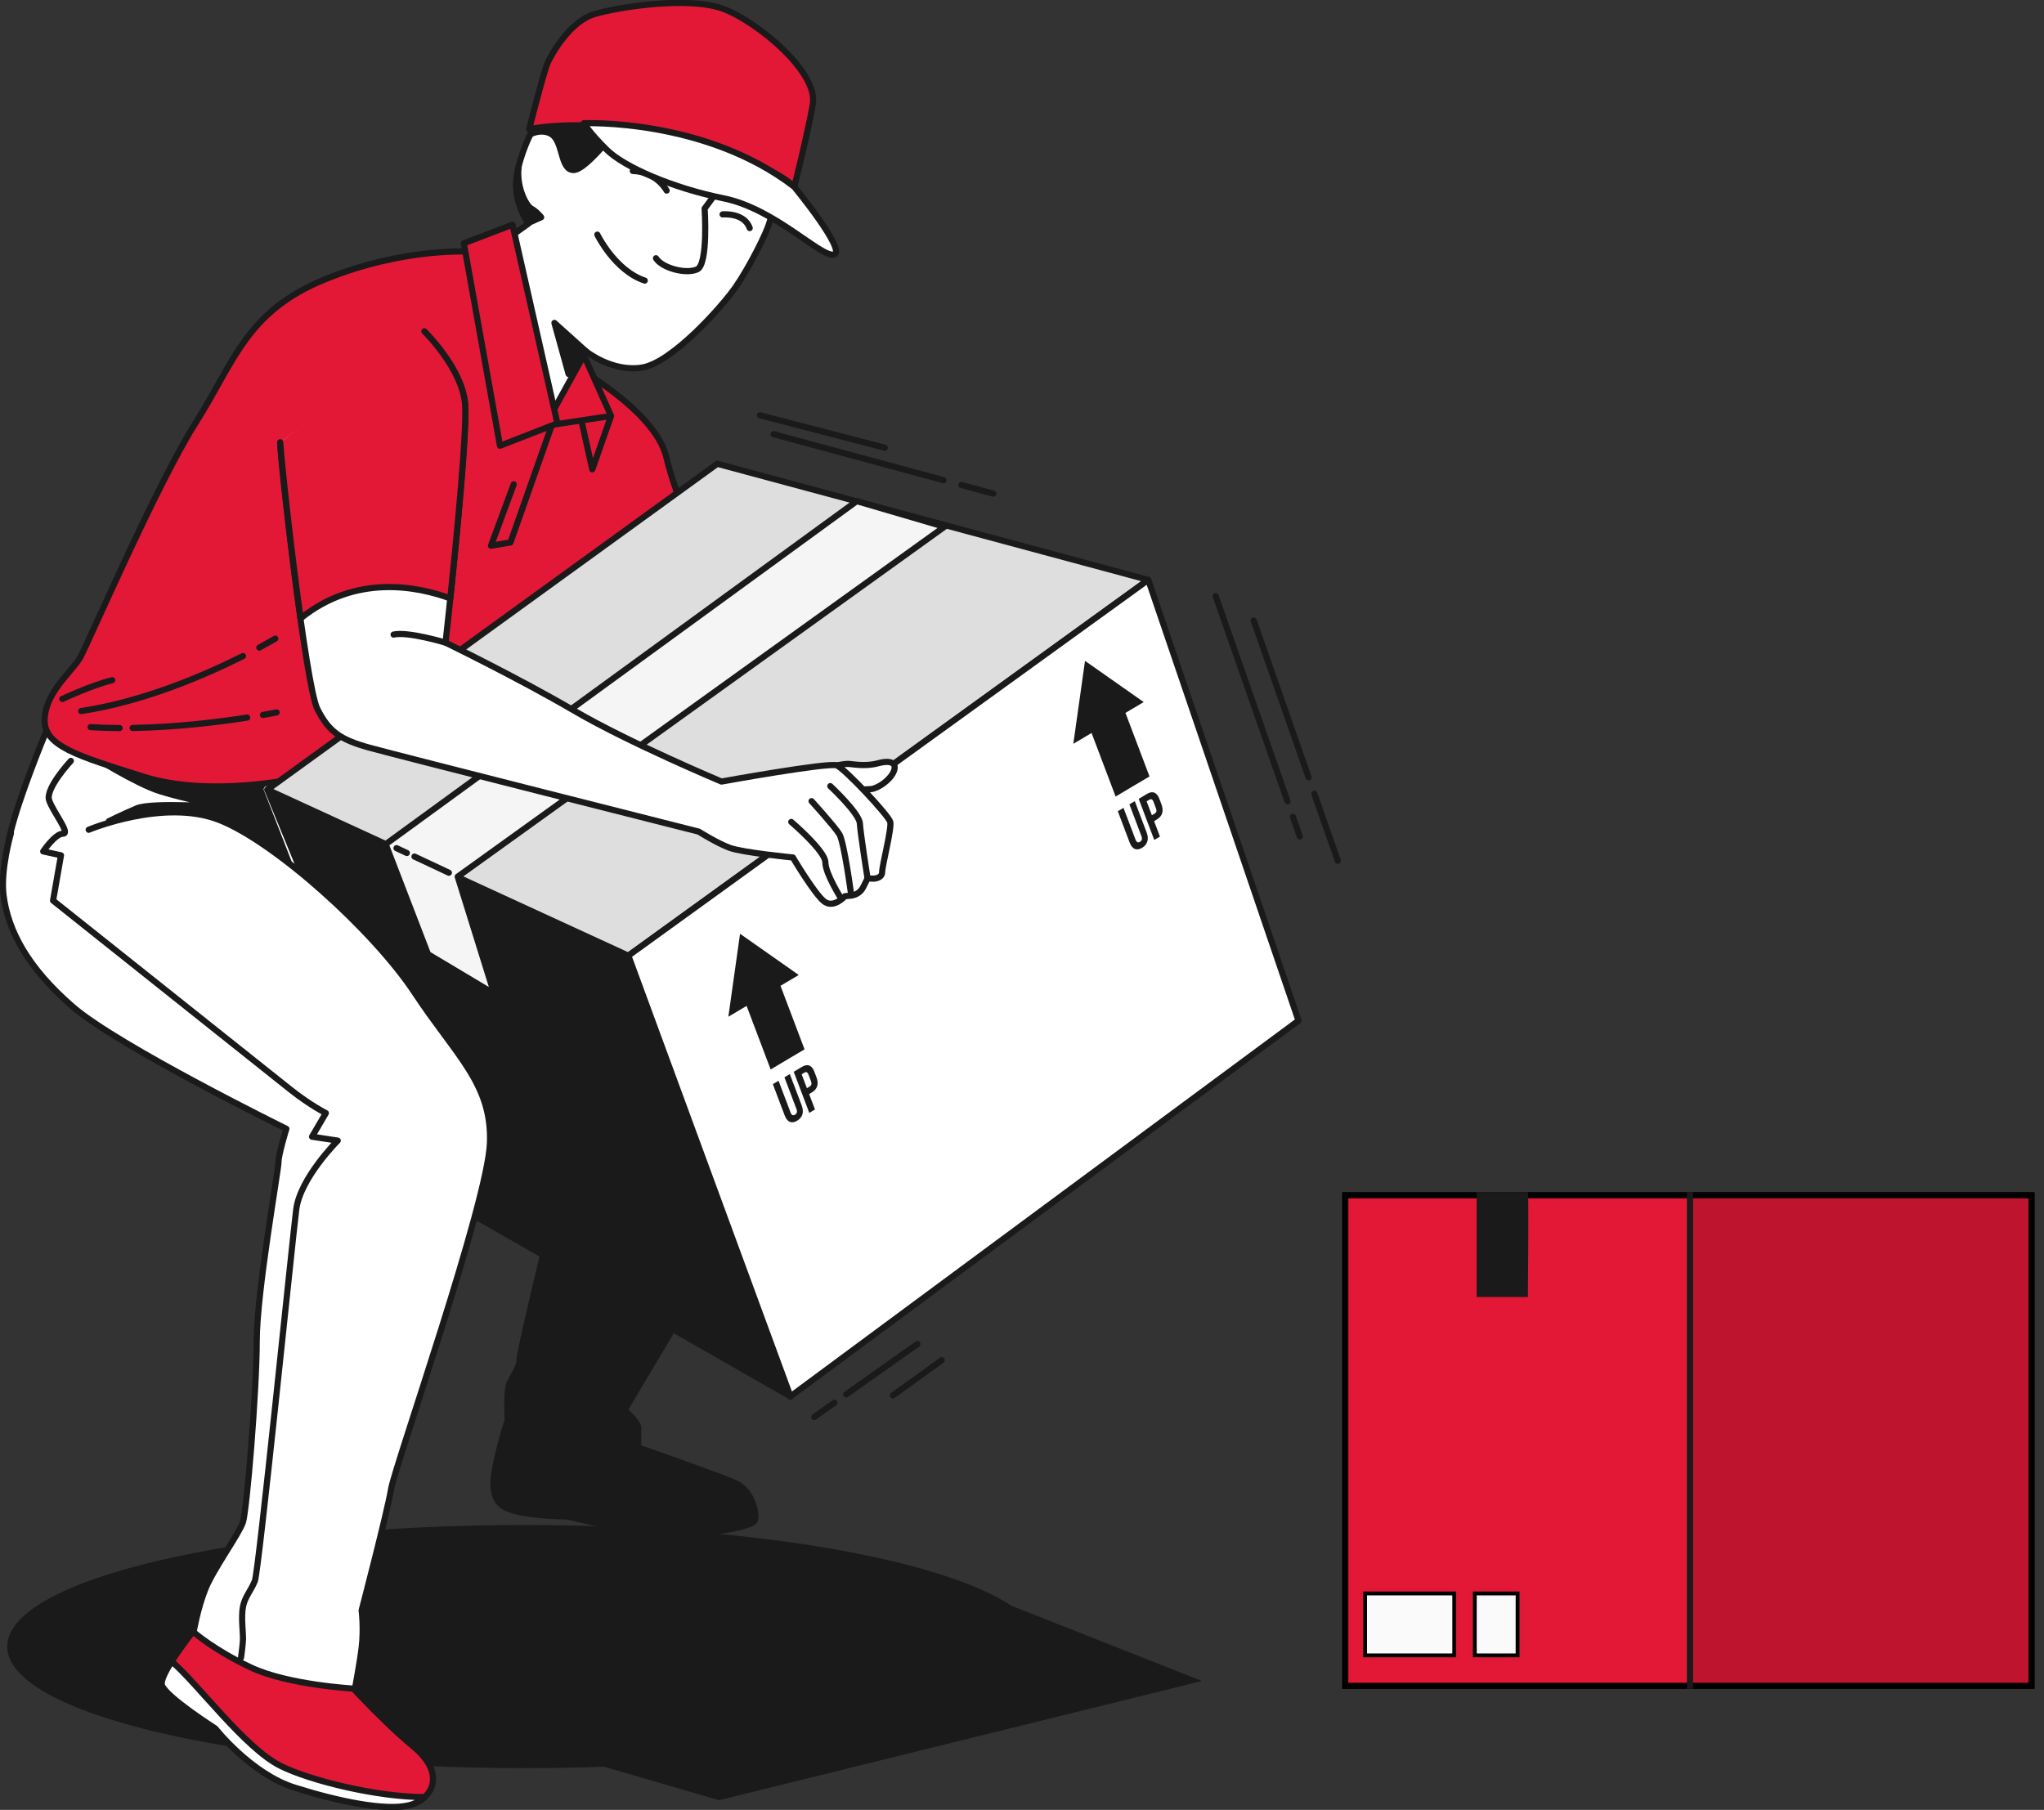 <svg width="166" height="147" viewBox="0 0 166 147" fill="none" xmlns="http://www.w3.org/2000/svg">
<rect x="0" y="0" width="166" height="147" fill="#333333" stroke="none"/>
<path d="M42.581 123.86C60.849 123.86 76.389 126.603 82.167 130.433L97.618 136.532L58.393 146.215L49.049 143.493C46.94 143.569 44.78 143.609 42.581 143.609C19.387 143.609 0.586 139.188 0.586 133.735C0.586 128.281 19.387 123.86 42.581 123.86Z" fill="#1A1A1A"/>
<path d="M4.154 58.444C4.154 58.444 2.709 61.8 1.585 65.156C0.461 68.512 0.049 71.04 0.53 73.597C1.012 76.154 3.351 78.9 5.759 79.379C8.167 79.858 21.814 75.384 25.345 72.667C28.878 69.951 26.469 62.919 23.579 61.321C20.69 59.723 4.154 58.444 4.154 58.444Z" fill="white" stroke="#1A1A1A" stroke-width="0.5" stroke-miterlimit="10" stroke-linecap="round" stroke-linejoin="round"/>
<path d="M7.438 61.371C7.438 61.371 11.035 63.642 12.965 64.253C14.895 64.865 18.404 65.563 18.404 65.563C18.404 65.563 12.351 65.126 11.122 65.65C9.894 66.174 8.841 66.698 8.841 66.698C8.841 66.698 17.615 66.436 19.545 67.746C21.475 69.056 23.844 71.064 23.844 71.064L21.124 64.078L21.563 63.292C21.563 63.292 13.14 63.38 7.438 61.371Z" fill="#1A1A1A" stroke="#1A1A1A" stroke-width="0.5" stroke-miterlimit="10" stroke-linecap="round" stroke-linejoin="round"/>
<path d="M46.464 29.628C46.464 29.628 53.187 33.301 54.109 37.106C55.032 40.911 56.482 43.273 56.482 43.273L24.057 63.217C24.057 63.217 17.071 64.791 11.666 63.085C6.262 61.38 3.494 60.593 3.626 58.362C3.757 56.131 5.867 54.557 6.525 53.376C7.184 52.195 12.721 39.337 15.884 34.351C19.048 29.365 19.97 25.298 26.429 22.674C32.888 20.05 38.292 20.443 38.292 20.443L46.464 29.628Z" fill="#E31837" stroke="#1A1A1A" stroke-width="0.5" stroke-miterlimit="10" stroke-linecap="round" stroke-linejoin="round"/>
<path d="M9.714 59.133C8.929 59.13 8.14 59.106 7.359 59.059" stroke="#1A1A1A" stroke-width="0.5" stroke-miterlimit="10" stroke-linecap="round" stroke-linejoin="round"/>
<path d="M20.076 58.281C17.876 58.626 14.409 59.065 10.77 59.127" stroke="#1A1A1A" stroke-width="0.5" stroke-miterlimit="10" stroke-linecap="round" stroke-linejoin="round"/>
<path d="M22.466 57.861C22.466 57.861 22.063 57.944 21.355 58.069" stroke="#1A1A1A" stroke-width="0.5" stroke-miterlimit="10" stroke-linecap="round" stroke-linejoin="round"/>
<path d="M19.734 53.285C16.785 54.766 11.735 56.981 6.594 57.752" stroke="#1A1A1A" stroke-width="0.5" stroke-miterlimit="10" stroke-linecap="round" stroke-linejoin="round"/>
<path d="M22.357 51.868C22.357 51.868 21.887 52.152 21.059 52.597" stroke="#1A1A1A" stroke-width="0.5" stroke-miterlimit="10" stroke-linecap="round" stroke-linejoin="round"/>
<path d="M5.062 56.772C5.062 56.772 7.361 55.682 9.113 55.246" stroke="#1A1A1A" stroke-width="0.5" stroke-miterlimit="10" stroke-linecap="round" stroke-linejoin="round"/>
<path d="M45.016 33.957L41.456 44.06L39.875 44.323L41.72 39.337" stroke="#1A1A1A" stroke-width="0.5" stroke-miterlimit="10" stroke-linecap="round" stroke-linejoin="round"/>
<path d="M49.623 33.785L48.103 38.122L47.09 33.583L49.623 33.785Z" fill="#E31837" stroke="#1A1A1A" stroke-width="0.5" stroke-miterlimit="10" stroke-linecap="round" stroke-linejoin="round"/>
<path d="M46.944 27.793L49.625 33.785L44.254 34.592L46.944 27.793Z" fill="#E31837" stroke="#1A1A1A" stroke-width="0.5" stroke-miterlimit="10" stroke-linecap="round" stroke-linejoin="round"/>
<path d="M64.421 14.719C64.421 14.719 62.698 17.241 62.495 18.048C62.292 18.855 60.874 21.679 59.759 23.293C58.644 24.907 54.59 29.447 52.158 29.85C49.726 30.254 47.598 28.539 47.598 28.539L44.253 34.592L40.402 19.964L42.936 18.148C42.936 18.148 41.923 16.837 41.923 15.021C41.923 13.205 43.038 10.986 43.038 10.986C43.038 10.986 44.456 8.464 46.787 7.253C49.118 6.042 58.036 7.757 61.077 8.766C64.117 9.775 64.826 12.499 64.421 14.719Z" fill="white" stroke="#1A1A1A" stroke-width="0.5" stroke-miterlimit="10" stroke-linecap="round" stroke-linejoin="round"/>
<path d="M47.596 28.539L45.027 26.227L46.177 30.375L47.596 28.539Z" fill="#1A1A1A" stroke="#1A1A1A" stroke-width="0.5" stroke-miterlimit="10" stroke-linecap="round" stroke-linejoin="round"/>
<path d="M58.341 15.425L57.226 16.938C57.226 16.938 57.53 21.478 56.618 21.881C55.706 22.285 53.78 21.78 53.273 20.973" stroke="#1A1A1A" stroke-width="0.5" stroke-miterlimit="10" stroke-linecap="round" stroke-linejoin="round"/>
<path d="M48.512 19.056C48.512 19.056 49.931 21.982 52.363 22.789" stroke="#1A1A1A" stroke-width="0.5" stroke-miterlimit="10" stroke-linecap="round" stroke-linejoin="round"/>
<path d="M54.14 15.478C54.14 15.478 53.326 13.943 51.391 13.886" stroke="#1A1A1A" stroke-width="0.5" stroke-miterlimit="10" stroke-linecap="round" stroke-linejoin="round"/>
<path d="M58.684 17.414C58.684 17.414 60.445 17.245 60.885 18.526" stroke="#1A1A1A" stroke-width="0.5" stroke-miterlimit="10" stroke-linecap="round" stroke-linejoin="round"/>
<path d="M62.078 17.262C62.078 17.262 62.168 15.849 59.215 15.756" stroke="#1A1A1A" stroke-width="0.5" stroke-miterlimit="10" stroke-linecap="round" stroke-linejoin="round"/>
<path d="M55.194 14.5C55.194 14.5 54.964 12.433 51.852 12.013" stroke="#1A1A1A" stroke-width="0.5" stroke-miterlimit="10" stroke-linecap="round" stroke-linejoin="round"/>
<path d="M43.09 10.899C43.291 10.564 44.118 9.266 45.415 8.183C47.451 8.298 50.234 8.867 50.234 8.867L50.741 9.674C50.741 9.674 47.701 13.81 46.586 13.81C45.471 13.81 45.775 11.49 44.761 10.884C44.278 10.596 43.633 10.632 43.09 10.899Z" fill="#1A1A1A" stroke="#1A1A1A" stroke-width="0.5" stroke-miterlimit="10" stroke-linecap="round" stroke-linejoin="round"/>
<path d="M41.922 15.021C41.922 14.546 41.999 14.044 42.112 13.56C41.926 15.368 42.819 16.779 43.138 16.938C43.543 17.14 43.949 17.644 43.949 17.644L42.908 18.11C42.751 17.893 41.922 16.665 41.922 15.021Z" fill="#1A1A1A" stroke="#1A1A1A" stroke-width="0.5" stroke-miterlimit="10" stroke-linecap="round" stroke-linejoin="round"/>
<path d="M42.977 10.491C42.977 10.491 47.939 9.383 55.417 11.318C62.894 13.254 64.507 15.178 64.507 15.178C64.507 15.178 65.55 11.059 66.01 8.477C66.471 5.894 61.631 1.863 58.844 0.756C56.056 -0.351 50.231 0.567 48.276 1.144C46.321 1.721 44.827 4.326 44.486 5.085C44.145 5.844 42.977 10.491 42.977 10.491Z" fill="#E31837" stroke="#1A1A1A" stroke-width="0.5" stroke-miterlimit="10" stroke-linecap="round" stroke-linejoin="round"/>
<path d="M64.508 15.178C64.508 15.178 68.737 20.33 67.75 20.668C66.763 21.006 62.957 16.953 58.784 16.113C54.61 15.274 50.696 13.558 49.295 12.183C47.893 10.809 47.418 10.008 47.418 10.008C47.418 10.008 57.269 9.596 64.508 15.178Z" fill="white" stroke="#1A1A1A" stroke-width="0.5" stroke-miterlimit="10" stroke-linecap="round" stroke-linejoin="round"/>
<path d="M41.62 18.249L45.269 34.389L40.607 36.205L37.668 19.762L41.62 18.249Z" fill="#E31837" stroke="#1A1A1A" stroke-width="0.5" stroke-miterlimit="10" stroke-linecap="round" stroke-linejoin="round"/>
<path d="M55.848 105.907L50.71 114.536C50.71 114.536 51.834 115.495 51.834 115.974C51.834 116.454 51.834 117.572 51.834 117.572C51.834 117.572 58.256 119.81 59.701 120.449C61.146 121.088 61.467 123.006 61.306 123.485C61.146 123.964 57.935 124.604 54.884 124.604C51.834 124.604 46.054 123.165 46.054 123.165C46.054 123.165 42.202 123.165 40.917 122.366C39.633 121.568 40.114 119.65 40.436 118.212C40.757 116.773 41.238 115.335 41.238 115.335C41.238 115.335 41.078 112.938 41.399 112.299C41.72 111.66 42.202 111.02 42.202 110.381C42.202 109.742 44.449 100.473 44.449 100.473L55.848 105.907Z" fill="#1A1A1A" stroke="#1A1A1A" stroke-width="0.5" stroke-miterlimit="10" stroke-linecap="round" stroke-linejoin="round"/>
<path d="M51.032 77.621L64.196 113.417L35.131 96.805L21.715 64.138L51.032 77.621Z" fill="#1A1A1A" stroke="#1A1A1A" stroke-width="0.5" stroke-miterlimit="10" stroke-linecap="round" stroke-linejoin="round"/>
<path d="M93.254 47.098L51.032 77.621L21.715 64.137L58.256 37.669L93.254 47.098Z" fill="#DEDEDE" stroke="#1A1A1A" stroke-width="0.5" stroke-miterlimit="10" stroke-linecap="round" stroke-linejoin="round"/>
<path d="M93.254 47.098L105.455 82.895L64.195 113.417L51.031 77.621L93.254 47.098Z" fill="white" stroke="#1A1A1A" stroke-width="0.5" stroke-miterlimit="10" stroke-linecap="round" stroke-linejoin="round"/>
<path d="M76.7 42.786L37.173 71.203L40.134 80.713L34.758 77.501L31.32 68.569L69.582 40.702L76.7 42.786Z" fill="#F5F5F5" stroke="#1A1A1A" stroke-width="0.5" stroke-miterlimit="10" stroke-linecap="round" stroke-linejoin="round"/>
<path d="M33.041 69.281L32.203 68.888" stroke="#1A1A1A" stroke-width="0.5" stroke-miterlimit="10" stroke-linecap="round" stroke-linejoin="round"/>
<path d="M36.455 70.883L33.66 69.571" stroke="#1A1A1A" stroke-width="0.5" stroke-miterlimit="10" stroke-linecap="round" stroke-linejoin="round"/>
<path d="M64.868 79.189L60.102 75.842L59.152 82.579L60.634 81.701L62.587 86.861L65.34 85.228L63.387 80.068L64.868 79.189Z" fill="#1A1A1A"/>
<path d="M63.228 87.781L64.203 90.356C64.293 90.594 64.417 90.626 64.565 90.538C64.712 90.451 64.772 90.31 64.682 90.072L63.707 87.497L64.145 87.238L65.107 89.78C65.309 90.314 65.189 90.758 64.735 91.028C64.281 91.297 63.93 91.132 63.728 90.598L62.766 88.056L63.228 87.781Z" fill="#1A1A1A"/>
<path d="M66.144 87.062L66.308 87.496C66.51 88.03 66.394 88.455 65.93 88.73L65.712 88.859L66.187 90.113L65.724 90.387L64.461 87.049L65.142 86.645C65.605 86.371 65.942 86.528 66.144 87.062ZM65.104 87.252L65.532 88.382L65.751 88.252C65.898 88.165 65.949 88.041 65.859 87.803L65.669 87.302C65.579 87.064 65.47 87.035 65.323 87.122L65.104 87.252Z" fill="#1A1A1A"/>
<path d="M92.884 57.022L88.118 53.675L87.168 60.412L88.65 59.533L90.603 64.694L93.355 63.062L91.402 57.902L92.884 57.022Z" fill="#1A1A1A"/>
<path d="M91.243 65.614L92.218 68.189C92.308 68.427 92.433 68.459 92.581 68.371C92.728 68.284 92.788 68.143 92.698 67.905L91.723 65.329L92.16 65.07L93.122 67.612C93.324 68.146 93.204 68.591 92.75 68.861C92.296 69.13 91.945 68.965 91.743 68.43L90.781 65.889L91.243 65.614Z" fill="#1A1A1A"/>
<path d="M94.16 64.895L94.324 65.329C94.526 65.863 94.409 66.289 93.946 66.563L93.728 66.693L94.202 67.947L93.74 68.221L92.477 64.883L93.158 64.479C93.62 64.205 93.957 64.361 94.16 64.895ZM93.12 65.086L93.548 66.216L93.766 66.086C93.913 65.999 93.965 65.875 93.874 65.637L93.685 65.136C93.595 64.897 93.486 64.868 93.338 64.956L93.12 65.086Z" fill="#1A1A1A"/>
<path d="M105 66.34L105.56 67.94" stroke="#1A1A1A" stroke-width="0.5" stroke-miterlimit="10" stroke-linecap="round" stroke-linejoin="round"/>
<path d="M98.731 48.423L104.562 65.089" stroke="#1A1A1A" stroke-width="0.5" stroke-miterlimit="10" stroke-linecap="round" stroke-linejoin="round"/>
<path d="M106.746 64.478L108.648 69.914" stroke="#1A1A1A" stroke-width="0.5" stroke-miterlimit="10" stroke-linecap="round" stroke-linejoin="round"/>
<path d="M101.816 50.397L106.272 63.13" stroke="#1A1A1A" stroke-width="0.5" stroke-miterlimit="10" stroke-linecap="round" stroke-linejoin="round"/>
<path d="M76.627 38.998L62.824 35.266" stroke="#1A1A1A" stroke-width="0.5" stroke-miterlimit="10" stroke-linecap="round" stroke-linejoin="round"/>
<path d="M80.666 40.091L78.074 39.39" stroke="#1A1A1A" stroke-width="0.5" stroke-miterlimit="10" stroke-linecap="round" stroke-linejoin="round"/>
<path d="M71.856 36.363L61.723 33.731" stroke="#1A1A1A" stroke-width="0.5" stroke-miterlimit="10" stroke-linecap="round" stroke-linejoin="round"/>
<path d="M67.769 113.927L66.129 115.087" stroke="#1A1A1A" stroke-width="0.5" stroke-miterlimit="10" stroke-linecap="round" stroke-linejoin="round"/>
<path d="M74.501 109.166L68.723 113.253" stroke="#1A1A1A" stroke-width="0.5" stroke-miterlimit="10" stroke-linecap="round" stroke-linejoin="round"/>
<path d="M76.481 110.481L72.516 113.332" stroke="#1A1A1A" stroke-width="0.5" stroke-miterlimit="10" stroke-linecap="round" stroke-linejoin="round"/>
<path d="M67.28 62.287C67.28 62.287 68.506 62.043 68.85 62.043C69.193 62.043 70.222 62.287 71.301 61.995C72.38 61.702 72.87 61.995 72.576 62.678C72.282 63.361 71.301 64.044 70.713 64.093C70.124 64.142 68.8 64.142 68.8 64.142L67.035 62.58L67.28 62.287Z" fill="white" stroke="#1A1A1A" stroke-width="0.5" stroke-miterlimit="10" stroke-linecap="round" stroke-linejoin="round"/>
<path d="M34.603 27.135C34.603 27.135 37.503 29.89 37.766 32.776C38.03 35.663 36.185 52.195 36.185 52.195C36.185 52.195 42.116 55.081 46.598 57.705C51.08 60.329 58.593 63.478 58.593 63.478C58.593 63.478 67.292 61.904 67.951 62.166C68.61 62.428 72.169 66.233 72.301 66.758C72.433 67.283 71.642 70.3 71.642 70.826C71.642 71.35 70.959 71.364 70.959 71.364L70.456 71.35L70.095 72.07C69.909 72.439 69.548 72.69 69.135 72.736L68.611 72.794C68.611 72.794 67.688 73.844 66.897 73.188C66.106 72.532 64.393 69.645 64.393 69.645C64.393 69.645 60.307 69.252 59.252 68.858C58.198 68.465 56.748 67.546 56.748 67.546C56.748 67.546 32.362 61.38 29.99 60.724C27.617 60.068 26.694 59.411 25.771 57.574C24.849 55.738 22.758 37.507 22.758 35.933" fill="white"/>
<path d="M34.603 27.135C34.603 27.135 37.503 29.89 37.766 32.776C38.03 35.663 36.185 52.195 36.185 52.195C36.185 52.195 42.116 55.081 46.598 57.705C51.08 60.329 58.593 63.478 58.593 63.478C58.593 63.478 67.292 61.904 67.951 62.166C68.61 62.428 72.169 66.233 72.301 66.758C72.433 67.283 71.642 70.3 71.642 70.826C71.642 71.35 70.959 71.364 70.959 71.364L70.456 71.35L70.095 72.07C69.909 72.439 69.548 72.69 69.135 72.736L68.611 72.794C68.611 72.794 67.688 73.844 66.897 73.188C66.106 72.532 64.393 69.645 64.393 69.645C64.393 69.645 60.307 69.252 59.252 68.858C58.198 68.465 56.748 67.546 56.748 67.546C56.748 67.546 32.362 61.38 29.99 60.724C27.617 60.068 26.694 59.411 25.771 57.574C24.849 55.738 22.758 37.507 22.758 35.933" stroke="#1A1A1A" stroke-width="0.5" stroke-miterlimit="10" stroke-linecap="round" stroke-linejoin="round"/>
<path d="M64.262 66.759C64.262 66.759 67.03 69.121 67.03 70.039C67.03 70.958 68.312 72.976 68.312 72.976" stroke="#1A1A1A" stroke-width="0.5" stroke-miterlimit="10" stroke-linecap="round" stroke-linejoin="round"/>
<path d="M65.91 65.069C65.91 65.069 67.773 67.119 68.166 67.754C68.558 68.388 69.136 72.737 69.136 72.737" stroke="#1A1A1A" stroke-width="0.5" stroke-miterlimit="10" stroke-linecap="round" stroke-linejoin="round"/>
<path d="M67.43 63.849C67.43 63.849 69.783 66.045 69.832 66.875C69.881 67.704 70.457 71.351 70.457 71.351" stroke="#1A1A1A" stroke-width="0.5" stroke-miterlimit="10" stroke-linecap="round" stroke-linejoin="round"/>
<path d="M34.462 26.908C34.462 26.908 37.503 29.89 37.766 32.777C37.951 34.805 37.096 43.57 36.57 48.603C33.93 47.632 28.909 46.595 24.41 50.229C23.639 44.705 22.883 37.833 22.758 35.933" fill="#E31837"/>
<path d="M34.462 26.908C34.462 26.908 37.503 29.89 37.766 32.777C37.951 34.805 37.096 43.57 36.57 48.603C33.93 47.632 28.909 46.595 24.41 50.229C23.639 44.705 22.883 37.833 22.758 35.933" stroke="#1A1A1A" stroke-width="0.5" stroke-miterlimit="10" stroke-linecap="round" stroke-linejoin="round"/>
<path d="M36.183 52.195C36.183 52.195 33.151 51.277 31.965 51.539" stroke="#1A1A1A" stroke-width="0.5" stroke-miterlimit="10" stroke-linecap="round" stroke-linejoin="round"/>
<path d="M27.119 135.436C27.119 135.436 30.812 139.59 33.541 141.828C36.27 144.065 35.147 146.142 33.22 146.622C31.294 147.101 27.441 146.302 23.909 145.183C20.377 144.065 17.487 140.389 17.487 140.389C17.487 140.389 13.474 137.832 13.153 136.873C12.832 135.914 16.524 131.44 16.524 131.44C16.524 131.44 26.157 135.436 27.119 135.436Z" fill="#E31837" stroke="#1A1A1A" stroke-width="0.5" stroke-miterlimit="10" stroke-linecap="round" stroke-linejoin="round"/>
<path d="M13.153 136.873C13.041 136.541 13.412 135.787 13.944 134.943C16.076 136.77 19.888 141.983 22.785 143.426C25.235 144.645 30.674 145.964 34.492 145.962C34.155 146.27 33.715 146.499 33.221 146.622C31.294 147.101 27.441 146.302 23.909 145.183C20.377 144.065 17.488 140.389 17.488 140.389C17.488 140.389 13.474 137.832 13.153 136.873Z" fill="white" stroke="#1A1A1A" stroke-width="0.5" stroke-miterlimit="10" stroke-linecap="round" stroke-linejoin="round"/>
<path d="M7.202 67.394C7.202 67.394 13.303 64.837 17.799 66.595C22.294 68.353 30.321 75.543 33.692 80.657C37.063 85.771 39.953 88.008 39.793 92.802C39.633 97.597 32.087 119.011 31.766 120.928C31.445 122.846 29.369 130.801 29.369 130.801C29.369 130.801 29.56 132.251 29.369 133.837C29.223 135.055 28.827 137.158 28.827 137.158C28.827 137.158 23.429 136.873 20.379 135.435C17.329 133.997 15.723 132.558 15.723 132.558C15.723 132.558 16.044 130.641 16.686 129.043C17.329 127.445 19.404 124.604 19.725 123.644C20.046 122.685 20.849 112.938 20.849 108.942C20.849 104.947 22.615 95.039 22.615 94.4C22.615 93.761 23.257 91.683 23.257 91.683C23.257 91.683 9.611 84.972 5.918 81.775C2.226 78.579 0.65 75.577 0.288 72.719C0.025 70.642 0.888 67.679 0.888 67.679" fill="white"/>
<path d="M7.202 67.394C7.202 67.394 13.303 64.837 17.799 66.595C22.294 68.353 30.321 75.543 33.692 80.657C37.063 85.771 39.953 88.008 39.793 92.802C39.633 97.597 32.087 119.011 31.766 120.928C31.445 122.846 29.369 130.801 29.369 130.801C29.369 130.801 29.56 132.251 29.369 133.837C29.223 135.055 28.827 137.158 28.827 137.158C28.827 137.158 23.429 136.873 20.379 135.435C17.329 133.997 15.723 132.558 15.723 132.558C15.723 132.558 16.044 130.641 16.686 129.043C17.329 127.445 19.404 124.603 19.725 123.644C20.046 122.685 20.849 112.938 20.849 108.942C20.849 104.947 22.615 95.039 22.615 94.4C22.615 93.761 23.257 91.683 23.257 91.683C23.257 91.683 9.611 84.972 5.918 81.775C2.226 78.579 0.65 75.577 0.288 72.719C0.025 70.642 0.888 67.679 0.888 67.679" stroke="#1A1A1A" stroke-width="0.5" stroke-miterlimit="10" stroke-linecap="round" stroke-linejoin="round"/>
<path d="M5.755 61.8C5.755 61.8 3.668 64.037 3.989 64.996C4.31 65.955 5.755 67.713 5.113 67.713C4.471 67.713 3.508 69.151 3.508 69.151L4.953 69.471L4.31 73.146C4.31 73.146 21.97 87.209 23.576 88.488C25.181 89.766 26.465 90.405 26.465 90.405L25.341 92.323L27.429 92.642C27.429 92.642 24.379 95.679 24.057 98.236C23.736 100.792 21.019 127.604 20.698 128.404C20.377 129.203 19.895 129.682 19.735 130.481C19.574 131.281 19.735 132.559 19.735 133.038C19.735 133.518 19.574 134.636 19.574 134.636" stroke="#1A1A1A" stroke-width="0.5" stroke-miterlimit="10" stroke-linecap="round" stroke-linejoin="round"/>
<path d="M109.25 136.927V97.076H164.991V136.927H109.25Z" fill="#E31837" stroke="black" stroke-width="0.5"/>
<path d="M124.085 96.826C124.165 96.826 124.085 105.345 124.085 105.345H119.922V96.826H124.085Z" fill="#1A1A1A"/>
<g opacity="0.4">
<path opacity="0.4" d="M137.121 137.177H165.242V96.825H137.121V137.177Z" fill="black"/>
</g>
<path d="M137 137.177H137.5V96.825H137V137.177Z" fill="#1A1A1A"/>
<path d="M110.869 134.445V129.428H118.097V134.445H110.869Z" fill="#FAFAFA" stroke="black" stroke-width="0.3"/>
<mask id="path-69-inside-1_740_15828" fill="white">
<path d="M118.255 134.606H110.703V129.265H118.255V134.606ZM110.726 134.583H118.232V129.289H110.726V134.583Z"/>
</mask>
<path d="M118.255 134.606H110.703V129.265H118.255V134.606ZM110.726 134.583H118.232V129.289H110.726V134.583Z" fill="#1A1A1A"/>
<path d="M110.703 134.606H110.403V134.906H110.703V134.606ZM110.703 129.265V128.965H110.403V129.265H110.703ZM118.255 129.265H118.555V128.965H118.255V129.265ZM110.726 134.583H110.426V134.883H110.726V134.583ZM118.232 134.583V134.883H118.532V134.583H118.232ZM118.232 129.289H118.532V128.989H118.232V129.289ZM110.726 129.289V128.989H110.426V129.289H110.726ZM118.255 134.306H110.703V134.906H118.255V134.306ZM111.003 134.606V129.265H110.403V134.606H111.003ZM110.703 129.565H118.255V128.965H110.703V129.565ZM117.955 129.265V134.606H118.555V129.265H117.955ZM110.726 134.883H118.232V134.283H110.726V134.883ZM118.532 134.583V129.289H117.932V134.583H118.532ZM118.232 128.989H110.726V129.589H118.232V128.989ZM110.426 129.289V134.583H111.026V129.289H110.426Z" fill="black" mask="url(#path-69-inside-1_740_15828)"/>
<path d="M119.779 134.445V129.428H123.243V134.445H119.779Z" fill="#FAFAFA" stroke="black" stroke-width="0.3"/>
<mask id="path-72-inside-2_740_15828" fill="white">
<path d="M123.409 134.606H119.621V129.265H123.409V134.606ZM119.644 134.583H123.385V129.289H119.644V134.583Z"/>
</mask>
<path d="M123.409 134.606H119.621V129.265H123.409V134.606ZM119.644 134.583H123.385V129.289H119.644V134.583Z" fill="#1A1A1A"/>
<path d="M123.409 134.606V135.106H123.909V134.606H123.409ZM119.621 134.606H119.121V135.106H119.621V134.606ZM119.621 129.265V128.765H119.121V129.265H119.621ZM123.409 129.265H123.909V128.765H123.409V129.265ZM119.644 134.583H119.144V135.083H119.644V134.583ZM123.385 134.583V135.083H123.885V134.583H123.385ZM123.385 129.289H123.885V128.789H123.385V129.289ZM119.644 129.289V128.789H119.144V129.289H119.644ZM123.409 134.106H119.621V135.106H123.409V134.106ZM120.121 134.606V129.265H119.121V134.606H120.121ZM119.621 129.765H123.409V128.765H119.621V129.765ZM122.909 129.265V134.606H123.909V129.265H122.909ZM119.644 135.083H123.385V134.083H119.644V135.083ZM123.885 134.583V129.289H122.885V134.583H123.885ZM123.385 128.789H119.644V129.789H123.385V128.789ZM119.144 129.289V134.583H120.144V129.289H119.144Z" fill="black" mask="url(#path-72-inside-2_740_15828)"/>
</svg>
